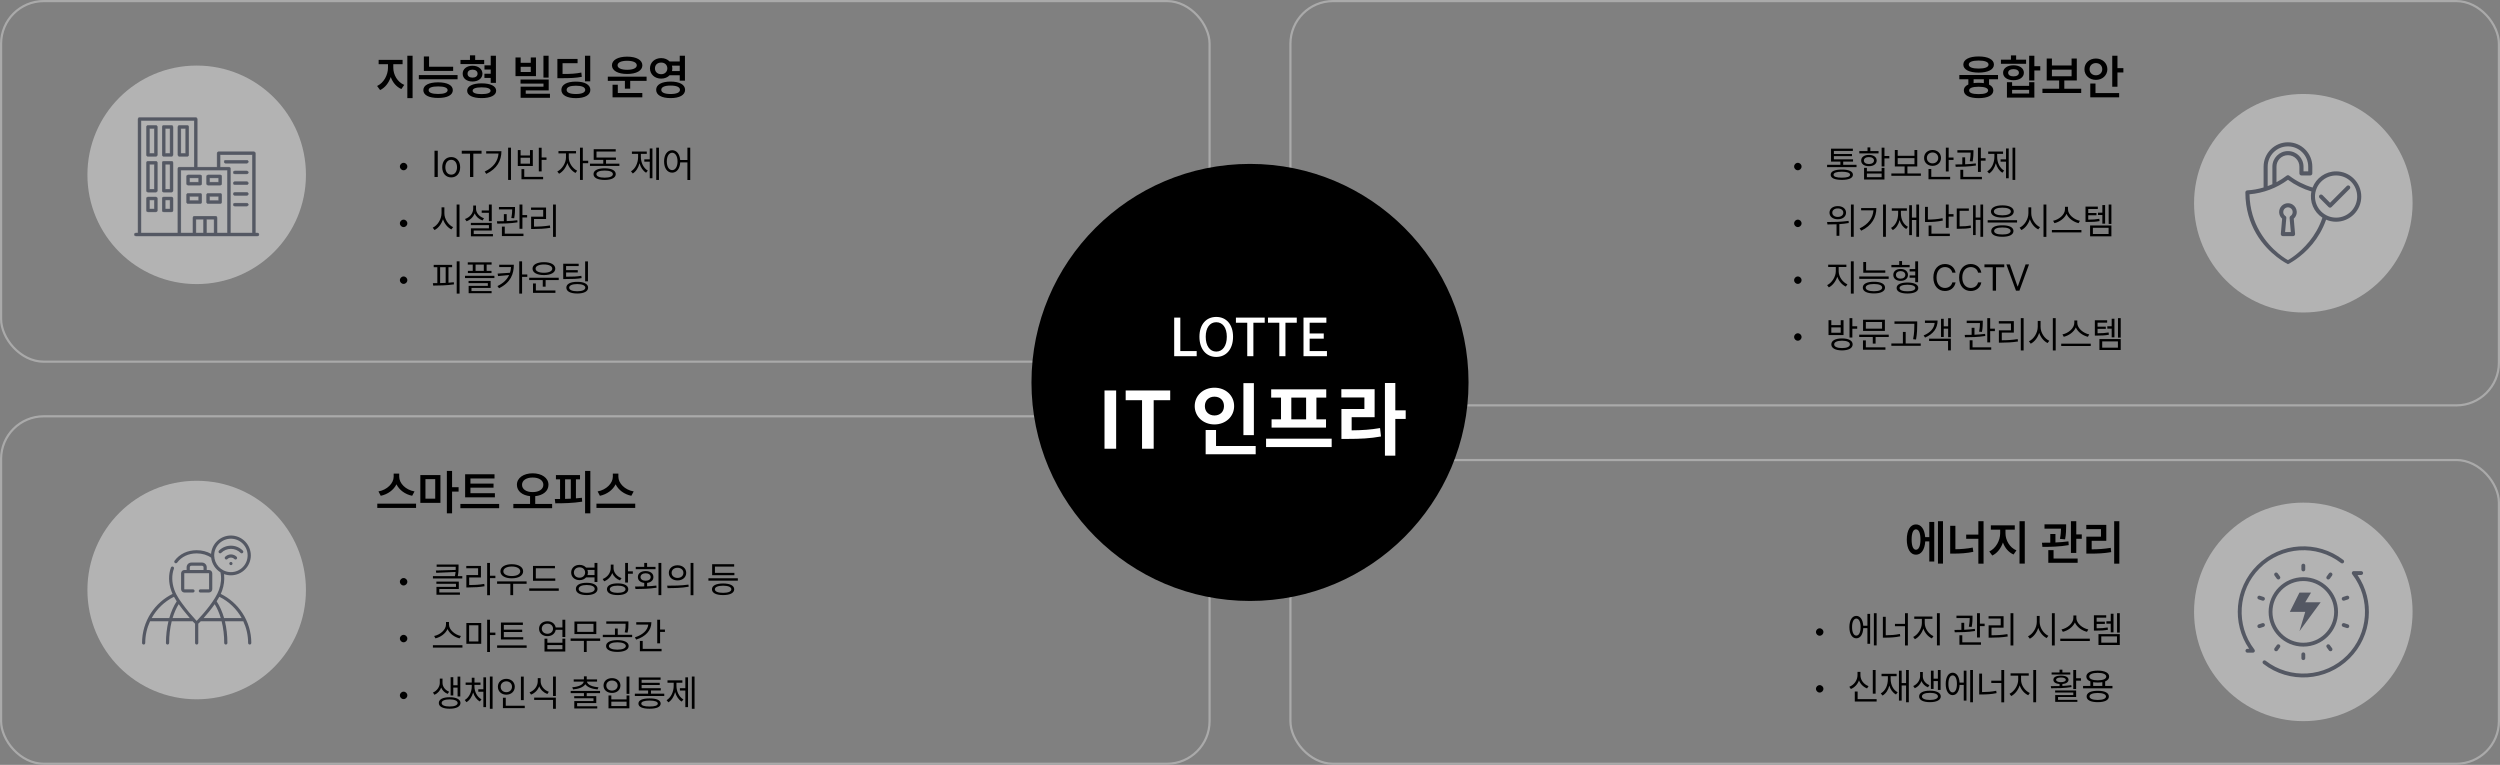 <svg width="1144" height="350" viewBox="0 0 1144 350" fill="none" xmlns="http://www.w3.org/2000/svg">
<rect x="0" y="0" width="1144" height="350" fill="#808080" stroke="none"/>
<rect x="0.5" y="0.5" width="553" height="165" rx="19.5" stroke="#AAAAAA"/>
<g clip-path="url(#clip0_7005_64397)">
<path opacity="0.5" d="M90 130C117.614 130 140 107.614 140 80C140 52.386 117.614 30 90 30C62.386 30 40 52.386 40 80C40 107.614 62.386 130 90 130Z" fill="#E6E6E6"/>
<path d="M117.827 106.635H116.839V70.146C116.839 69.778 116.534 69.472 116.166 69.472H100.018C99.65 69.472 99.344 69.778 99.344 70.146V76.474H90.224V54.482C90.224 54.114 89.919 53.809 89.551 53.809H63.834C63.466 53.809 63.161 54.114 63.161 54.482V106.635H62.173C61.805 106.635 61.5 106.94 61.5 107.308C61.5 107.676 61.805 107.981 62.173 107.981H117.827C118.195 107.981 118.5 107.676 118.5 107.308C118.5 106.94 118.195 106.635 117.827 106.635ZM81.41 77.147V106.635H64.507V55.155H88.878V76.474H82.083C81.715 76.474 81.41 76.779 81.41 77.147ZM93.133 106.635H89.65V100.288H93.133V106.635ZM97.962 106.635H94.479V100.288H97.962V106.635ZM104.075 106.635H99.308V99.615C99.308 99.247 99.003 98.942 98.635 98.942H88.977C88.609 98.942 88.303 99.247 88.303 99.615V106.635H82.756V77.82H104.075V106.635ZM115.493 106.635H105.421V77.147C105.421 76.779 105.125 76.474 104.757 76.474H100.7V70.819H115.493V106.635Z" fill="#545863" stroke="#545863" stroke-width="0.2"/>
<path d="M85.682 57.398H82.091C81.723 57.398 81.418 57.704 81.418 58.072V70.863C81.418 71.231 81.723 71.536 82.091 71.536H85.682C86.05 71.536 86.355 71.231 86.355 70.863V58.072C86.355 57.704 86.05 57.398 85.682 57.398ZM85.008 70.19H82.764V58.745H85.008V70.19Z" fill="#545863" stroke="#545863" stroke-width="0.2"/>
<path d="M78.492 57.398H74.902C74.534 57.398 74.228 57.704 74.228 58.072V70.863C74.228 71.231 74.534 71.536 74.902 71.536H78.492C78.86 71.536 79.165 71.231 79.165 70.863V58.072C79.165 57.704 78.86 57.398 78.492 57.398ZM77.819 70.19H75.575V58.745H77.819V70.19Z" fill="#545863" stroke="#545863" stroke-width="0.2"/>
<path d="M71.303 57.398H67.712C67.344 57.398 67.039 57.704 67.039 58.072V70.863C67.039 71.231 67.344 71.536 67.712 71.536H71.303C71.68 71.536 71.976 71.231 71.976 70.863V58.072C71.976 57.704 71.671 57.398 71.303 57.398ZM70.63 70.19H68.385V58.745H70.63V70.19Z" fill="#545863" stroke="#545863" stroke-width="0.2"/>
<path d="M78.492 73.781H74.902C74.534 73.781 74.228 74.087 74.228 74.454V87.246C74.228 87.614 74.534 87.919 74.902 87.919H78.492C78.86 87.919 79.165 87.614 79.165 87.246V74.454C79.165 74.087 78.86 73.781 78.492 73.781ZM77.819 86.573H75.575V75.128H77.819V86.573Z" fill="#545863" stroke="#545863" stroke-width="0.2"/>
<path d="M71.303 73.781H67.712C67.344 73.781 67.039 74.087 67.039 74.454V87.246C67.039 87.614 67.344 87.919 67.712 87.919H71.303C71.68 87.919 71.976 87.614 71.976 87.246V74.454C71.976 74.087 71.671 73.781 71.303 73.781ZM70.63 86.573H68.385V75.128H70.63V86.573Z" fill="#545863" stroke="#545863" stroke-width="0.2"/>
<path d="M78.492 90.152H74.902C74.534 90.152 74.228 90.458 74.228 90.826V96.3C74.228 96.668 74.534 96.973 74.902 96.973H78.492C78.86 96.973 79.165 96.677 79.165 96.3V90.826C79.165 90.458 78.86 90.152 78.492 90.152ZM77.819 95.636H75.575V91.499H77.819V95.636Z" fill="#545863" stroke="#545863" stroke-width="0.2"/>
<path d="M71.303 90.152H67.712C67.344 90.152 67.039 90.458 67.039 90.826V96.3C67.039 96.668 67.344 96.973 67.712 96.973H71.303C71.68 96.973 71.976 96.677 71.976 96.3V90.826C71.976 90.458 71.671 90.152 71.303 90.152ZM70.63 95.636H68.385V91.499H70.63V95.636Z" fill="#545863" stroke="#545863" stroke-width="0.2"/>
<path d="M95.216 84.712H100.773C101.141 84.712 101.446 84.407 101.446 84.039V80.736C101.446 80.368 101.141 80.062 100.773 80.062H95.216C94.848 80.062 94.543 80.368 94.543 80.736V84.039C94.543 84.407 94.848 84.712 95.216 84.712ZM95.889 81.409H100.099V83.366H95.889V81.409Z" fill="#545863" stroke="#545863" stroke-width="0.2"/>
<path d="M86.068 84.712H91.624C91.992 84.712 92.297 84.407 92.297 84.039V80.736C92.297 80.368 91.992 80.062 91.624 80.062H86.068C85.7 80.062 85.394 80.368 85.394 80.736V84.039C85.394 84.407 85.7 84.712 86.068 84.712ZM86.741 81.409H90.951V83.366H86.741V81.409Z" fill="#545863" stroke="#545863" stroke-width="0.2"/>
<path d="M95.216 93.146H100.773C101.141 93.146 101.446 92.841 101.446 92.473V89.169C101.446 88.801 101.141 88.496 100.773 88.496H95.216C94.848 88.496 94.543 88.801 94.543 89.169V92.473C94.543 92.841 94.848 93.146 95.216 93.146ZM95.889 89.843H100.099V91.799H95.889V89.843Z" fill="#545863" stroke="#545863" stroke-width="0.2"/>
<path d="M86.068 93.146H91.624C91.992 93.146 92.297 92.841 92.297 92.473V89.169C92.297 88.801 91.992 88.496 91.624 88.496H86.068C85.7 88.496 85.394 88.801 85.394 89.169V92.473C85.394 92.841 85.7 93.146 86.068 93.146ZM86.741 89.843H90.951V91.799H86.741V89.843Z" fill="#545863" stroke="#545863" stroke-width="0.2"/>
<path d="M103.24 74.678H112.934C113.302 74.678 113.607 74.373 113.607 74.005C113.607 73.637 113.302 73.332 112.934 73.332H103.249C102.872 73.332 102.566 73.637 102.566 74.005C102.566 74.373 102.872 74.678 103.24 74.678Z" fill="#545863" stroke="#545863" stroke-width="0.2"/>
<path d="M112.934 78.242H107.45C107.073 78.242 106.768 78.547 106.768 78.915C106.768 79.284 107.073 79.589 107.441 79.589H112.934C113.302 79.589 113.608 79.284 113.608 78.915C113.608 78.547 113.302 78.242 112.934 78.242Z" fill="#545863" stroke="#545863" stroke-width="0.2"/>
<path d="M112.934 83.152H107.45C107.073 83.152 106.768 83.458 106.768 83.826C106.768 84.194 107.073 84.499 107.441 84.499H112.934C113.302 84.499 113.608 84.194 113.608 83.826C113.608 83.458 113.302 83.152 112.934 83.152Z" fill="#545863" stroke="#545863" stroke-width="0.2"/>
<path d="M112.934 88.055H107.45C107.073 88.055 106.768 88.36 106.768 88.728C106.768 89.096 107.073 89.401 107.441 89.401H112.934C113.302 89.401 113.608 89.096 113.608 88.728C113.608 88.36 113.302 88.055 112.934 88.055Z" fill="#545863" stroke="#545863" stroke-width="0.2"/>
<path d="M112.934 92.965H107.45C107.073 92.965 106.768 93.27 106.768 93.638C106.768 94.006 107.073 94.311 107.441 94.311H112.934C113.302 94.311 113.608 94.006 113.608 93.638C113.608 93.27 113.302 92.965 112.934 92.965Z" fill="#545863" stroke="#545863" stroke-width="0.2"/>
</g>
<path d="M179.971 31.012C179.971 34.191 181.84 37.543 184.977 38.853L183.666 40.744C181.367 39.756 179.691 37.715 178.811 35.244C177.908 37.908 176.211 40.143 173.934 41.217L172.559 39.348C175.631 37.93 177.543 34.32 177.543 31.012V29.379H173.268V27.402H184.225V29.379H179.971V31.012ZM188.801 25.49V44.912H186.395V25.49H188.801ZM207.363 30.539V32.473H193.957V25.834H196.342V30.539H207.363ZM209.383 34.342V36.275H191.658V34.342H209.383ZM200.488 37.672C204.678 37.693 207.191 38.982 207.213 41.26C207.191 43.537 204.678 44.826 200.488 44.826C196.256 44.826 193.721 43.537 193.721 41.26C193.721 38.982 196.256 37.693 200.488 37.672ZM200.488 39.541C197.652 39.562 196.127 40.1 196.148 41.26C196.127 42.377 197.652 43 200.488 43C203.26 43 204.807 42.377 204.828 41.26C204.807 40.1 203.26 39.562 200.488 39.541ZM221.564 27.424V29.314H210.715V27.424H215.055V25.318H217.439V27.424H221.564ZM216.215 30.088C218.857 30.088 220.748 31.549 220.77 33.719C220.748 35.867 218.857 37.307 216.215 37.307C213.572 37.307 211.703 35.867 211.725 33.719C211.703 31.549 213.572 30.088 216.215 30.088ZM216.215 31.871C214.84 31.871 213.938 32.559 213.959 33.719C213.938 34.857 214.84 35.523 216.215 35.523C217.59 35.523 218.535 34.857 218.535 33.719C218.535 32.559 217.59 31.871 216.215 31.871ZM226.936 25.49V37.93H224.551V35.652H221.672V33.74H224.551V31.828H221.693V29.895H224.551V25.49H226.936ZM220.404 38.145C224.508 38.145 227.043 39.391 227.043 41.518C227.043 43.623 224.508 44.891 220.404 44.891C216.301 44.891 213.766 43.623 213.766 41.518C213.766 39.391 216.301 38.145 220.404 38.145ZM220.404 39.971C217.783 39.971 216.279 40.486 216.279 41.518C216.279 42.527 217.783 43.065 220.404 43.065C223.004 43.065 224.486 42.527 224.486 41.518C224.486 40.486 223.004 39.971 220.404 39.971ZM251.041 25.49V35.523H248.678V25.49H251.041ZM251.084 36.404V41.367H240.578V42.893H251.664V44.74H238.236V39.648H248.699V38.252H238.193V36.404H251.084ZM238.258 26.307V28.734H242.877V26.307H245.262V34.836H235.895V26.307H238.258ZM238.258 32.945H242.877V30.582H238.258V32.945ZM270.098 25.49V37.221H267.691V25.49H270.098ZM264.297 26.973V28.906H257.422V33.848C261.257 33.858 263.502 33.708 266.016 33.203L266.23 35.158C263.523 35.674 261.096 35.781 256.713 35.781H255.059V26.973H264.297ZM263.523 37.35C267.584 37.328 270.141 38.746 270.141 41.131C270.141 43.516 267.584 44.912 263.523 44.912C259.398 44.912 256.885 43.516 256.885 41.131C256.885 38.746 259.398 37.328 263.523 37.35ZM263.523 39.219C260.795 39.219 259.291 39.863 259.291 41.131C259.291 42.355 260.795 43.022 263.523 43.022C266.23 43.022 267.777 42.355 267.799 41.131C267.777 39.863 266.23 39.219 263.523 39.219ZM295.879 35.094V37.006H288.381V40.572H285.953V37.006H278.133V35.094H295.879ZM293.924 42.57V44.525H280.303V38.768H282.709V42.57H293.924ZM286.984 25.92C291.174 25.92 293.945 27.445 293.945 29.895C293.945 32.344 291.174 33.848 286.984 33.848C282.795 33.848 280.023 32.344 280.023 29.895C280.023 27.445 282.795 25.92 286.984 25.92ZM286.984 27.811C284.32 27.811 282.58 28.562 282.602 29.895C282.58 31.184 284.32 31.936 286.984 31.936C289.67 31.936 291.389 31.184 291.389 29.895C291.389 28.562 289.67 27.811 286.984 27.811ZM302.561 26.586C304.129 26.586 305.482 27.166 306.406 28.133H311.047V25.49H313.432V36.92H311.047V34.449H306.406C305.482 35.416 304.118 35.985 302.561 35.975C299.639 35.996 297.426 34.02 297.426 31.291C297.426 28.541 299.639 26.586 302.561 26.586ZM302.561 28.627C300.885 28.627 299.703 29.658 299.703 31.291C299.703 32.881 300.885 33.955 302.561 33.955C304.172 33.955 305.354 32.881 305.375 31.291C305.354 29.658 304.172 28.627 302.561 28.627ZM306.857 37.328C310.939 37.328 313.496 38.725 313.496 41.109C313.496 43.494 310.939 44.891 306.857 44.891C302.797 44.891 300.24 43.494 300.262 41.109C300.24 38.725 302.797 37.328 306.857 37.328ZM306.857 39.154C304.15 39.154 302.582 39.842 302.604 41.109C302.582 42.334 304.15 43.022 306.857 43.022C309.607 43.022 311.154 42.334 311.154 41.109C311.154 39.842 309.607 39.154 306.857 39.154ZM307.48 30.045C307.588 30.442 307.652 30.851 307.652 31.291C307.652 31.721 307.588 32.129 307.502 32.516H311.047V30.045H307.48Z" fill="black"/>
<path d="M184.684 77.912C183.754 77.912 182.99 77.148 182.99 76.202C182.99 75.272 183.754 74.509 184.684 74.509C185.63 74.509 186.394 75.272 186.394 76.202C186.394 77.148 185.63 77.912 184.684 77.912ZM200.322 68.981V81H198.828V68.981H200.322ZM206.481 81.183C204.024 81.191 202.364 79.332 202.364 76.534C202.364 73.72 204.024 71.869 206.481 71.869C208.93 71.869 210.574 73.72 210.565 76.534C210.574 79.332 208.93 81.191 206.481 81.183ZM203.792 76.534C203.8 78.335 204.647 79.921 206.481 79.921C208.299 79.921 209.138 78.335 209.138 76.534C209.138 74.741 208.299 73.131 206.481 73.131C204.647 73.131 203.8 74.741 203.792 76.534ZM211.296 70.309V68.981H220.36V70.309H216.592V81H215.081V70.309H211.296ZM233.824 67.586V82.345H232.513V67.586H233.824ZM221.805 78.51C225.797 76.617 227.839 73.787 228.13 70.259H222.485V69.196H229.458C229.441 73.438 227.466 77.198 222.519 79.572L221.805 78.51ZM247.853 67.603V72.068H250.077V73.164H247.853V78.443H246.558V67.603H247.853ZM236.945 75.953V68.665H238.224V71.155H242.523V68.665H243.818V75.953H236.945ZM238.224 74.891H242.523V72.185H238.224V74.891ZM238.622 82.029V77.381H239.9V80.934H248.533V82.029H238.622ZM260.271 72.118C260.254 74.484 261.964 77.09 264.105 78.111L263.358 79.141C261.698 78.327 260.295 76.584 259.631 74.584C258.951 76.75 257.473 78.659 255.821 79.506L255.024 78.477C257.149 77.439 258.976 74.633 258.992 72.118V70.192H255.556V69.113H263.591V70.192H260.271V72.118ZM265.4 82.345V67.586H266.695V73.562H269.169V74.675H266.695V82.345H265.4ZM283.43 74.891V75.936H269.966V74.891H276.059V73.164H271.676V68.283H281.753V69.329H272.954V72.102H281.853V73.164H277.32V74.891H283.43ZM271.593 79.672C271.584 77.987 273.502 77.024 276.689 77.016C279.852 77.024 281.753 77.987 281.77 79.672C281.753 81.374 279.852 82.328 276.689 82.345C273.502 82.328 271.584 81.374 271.593 79.672ZM272.921 79.672C272.904 80.71 274.324 81.307 276.689 81.299C279.03 81.307 280.45 80.71 280.458 79.672C280.45 78.651 279.03 78.045 276.689 78.045C274.324 78.045 272.904 78.651 272.921 79.672ZM301.542 67.586V82.345H300.297V67.586H301.542ZM288.742 78.41C290.801 77.182 292.004 74.484 291.996 71.803V70.408H289.157V69.329H295.964V70.408H293.258V71.803C293.258 74.351 294.412 76.899 296.445 78.078L295.648 79.041C294.196 78.169 293.167 76.576 292.652 74.7C292.121 76.733 291.05 78.468 289.572 79.39L288.742 78.41ZM294.835 73.978V72.915H297.325V67.951H298.554V81.581H297.325V73.978H294.835ZM307.585 68.731C309.594 68.74 311.046 70.466 311.246 73.231H314.558V67.586H315.853V82.378H314.558V74.31H311.262C311.121 77.207 309.644 79.016 307.585 79.008C305.402 79.016 303.875 77.024 303.883 73.878C303.875 70.74 305.402 68.74 307.585 68.731ZM305.128 73.878C305.136 76.277 306.132 77.854 307.585 77.846C309.029 77.854 310.042 76.277 310.042 73.878C310.042 71.479 309.029 69.902 307.585 69.894C306.132 69.902 305.136 71.479 305.128 73.878ZM184.684 103.912C183.754 103.912 182.99 103.148 182.99 102.202C182.99 101.272 183.754 100.509 184.684 100.509C185.63 100.509 186.394 101.272 186.394 102.202C186.394 103.148 185.63 103.912 184.684 103.912ZM203.344 97.554C203.335 100.251 205.17 102.958 207.345 103.945L206.548 104.975C204.863 104.161 203.41 102.41 202.705 100.31C202.024 102.534 200.571 104.402 198.845 105.273L198.015 104.178C200.214 103.173 202.032 100.351 202.049 97.554V94.864H203.344V97.554ZM208.955 108.378V93.586H210.267V108.378H208.955ZM225.025 93.586V101.223H223.714V97.388H220.427V96.309H223.714V93.586H225.025ZM212.773 100.21C214.998 99.471 216.525 97.62 216.542 95.462V94.067H217.82V95.462C217.804 97.396 219.331 99.172 221.489 99.878L220.792 100.891C219.157 100.31 217.854 99.147 217.198 97.653C216.567 99.338 215.23 100.625 213.487 101.256L212.773 100.21ZM215.463 103.016V101.97H225.025V105.489H216.774V107.1H225.573V108.146H215.496V104.493H223.73V103.016H215.463ZM235.667 94.731V95.512C235.659 96.483 235.659 97.952 235.285 99.878L233.974 99.778C234.331 98.019 234.364 96.765 234.38 95.827H228.312V94.731H235.667ZM227.399 101.256C228.354 101.256 229.433 101.248 230.57 101.214V98.002H231.865V101.173C233.5 101.106 235.194 100.99 236.729 100.774L236.812 101.737C233.716 102.269 230.164 102.327 227.532 102.335L227.399 101.256ZM229.674 108.029V103.696H230.985V106.934H239.535V108.029H229.674ZM237.726 104.692V93.586H239.054V98.4H241.212V99.513H239.054V104.692H237.726ZM254.36 93.586V108.378H253.065V93.586H254.36ZM243.005 96.043V94.964H249.878V100.21H244.366V103.696C246.815 103.705 248.998 103.588 251.638 103.165L251.771 104.261C249.056 104.684 246.815 104.792 244.267 104.792H243.038V99.147H248.566V96.043H243.005ZM184.684 129.912C183.754 129.912 182.99 129.148 182.99 128.202C182.99 127.272 183.754 126.509 184.684 126.509C185.63 126.509 186.394 127.272 186.394 128.202C186.394 129.148 185.63 129.912 184.684 129.912ZM210.3 119.586V134.345H208.988V119.586H210.3ZM198.081 129.58C198.72 129.58 199.409 129.572 200.123 129.563V122.275H198.463V121.196H206.896V122.275H205.22V129.373C206.05 129.314 206.872 129.24 207.66 129.148L207.743 130.128C204.522 130.626 200.961 130.676 198.23 130.692L198.081 129.58ZM201.401 129.539C202.231 129.522 203.086 129.489 203.941 129.447V122.275H201.401V129.539ZM224.959 120.051V121.08H222.685V123.936H224.909V124.948H214.102V123.936H216.326V121.08H214.052V120.051H224.959ZM212.79 127.239V126.193H226.237V127.239H212.79ZM214.417 129.547V128.567H224.511V131.771H215.745V133.183H224.959V134.179H214.45V130.825H223.232V129.547H214.417ZM217.621 123.936H221.39V121.08H217.621V123.936ZM235.136 121.13C235.127 125.388 233.675 129.29 228.362 131.904L227.632 130.908C230.404 129.555 232.073 127.845 232.969 125.861L227.914 126.343L227.698 125.197L233.368 124.815C233.633 123.985 233.783 123.114 233.841 122.209H228.445V121.13H235.136ZM237.609 134.345V119.586H238.904V125.596H241.295V126.691H238.904V134.345H237.609ZM255.672 127.09V128.169H249.679V131.19H248.367V128.169H242.158V127.09H255.672ZM243.686 122.939C243.677 121.105 245.744 119.976 248.898 119.968C252.053 119.976 254.095 121.105 254.095 122.939C254.095 124.757 252.053 125.886 248.898 125.878C245.744 125.886 243.677 124.757 243.686 122.939ZM243.901 134.029V129.713H245.213V132.917H254.161V134.029H243.901ZM245.08 122.939C245.063 124.085 246.599 124.815 248.898 124.815C251.189 124.815 252.717 124.085 252.717 122.939C252.717 121.761 251.189 121.039 248.898 121.03C246.599 121.039 245.063 121.761 245.08 122.939ZM264.803 120.682V121.744H259.042V123.604H264.388V124.666H259.042V126.608C262.18 126.617 263.939 126.559 266.015 126.21L266.147 127.272C263.998 127.621 262.188 127.696 258.926 127.688H257.73V120.682H264.803ZM259.158 131.622C259.158 129.937 261.026 128.949 264.155 128.966C267.227 128.949 269.127 129.937 269.119 131.622C269.127 133.34 267.227 134.312 264.155 134.312C261.026 134.312 259.158 133.34 259.158 131.622ZM260.453 131.622C260.453 132.668 261.831 133.282 264.155 133.282C266.413 133.282 267.833 132.668 267.841 131.622C267.833 130.618 266.413 129.995 264.155 129.995C261.831 129.995 260.453 130.618 260.453 131.622ZM267.758 128.75V119.603H269.053V128.75H267.758Z" fill="black"/>
<rect x="0.5" y="190.5" width="553" height="159" rx="19.5" stroke="#AAAAAA"/>
<g clip-path="url(#clip1_7005_64397)">
<path opacity="0.5" d="M90 320C117.614 320 140 297.614 140 270C140 242.386 117.614 220 90 220C62.386 220 40 242.386 40 270C40 297.614 62.386 320 90 320Z" fill="#E6E6E6"/>
<g clip-path="url(#clip2_7005_64397)">
<path d="M110.917 280.518C108.451 276.762 105.044 273.752 101.032 271.776C101.255 271.293 101.451 270.818 101.615 270.354C102.471 267.932 102.795 265.41 102.553 263.061C102.54 262.94 102.526 262.821 102.511 262.702C103.494 263.067 104.558 263.267 105.667 263.267C110.69 263.267 114.775 259.18 114.775 254.157C114.775 249.136 110.69 245.051 105.667 245.051C100.886 245.051 96.954 248.754 96.588 253.443C94.695 252.356 92.458 251.777 89.995 251.767C85.766 251.786 82.176 253.497 79.885 256.586C79.644 256.911 79.712 257.369 80.037 257.61C80.362 257.852 80.82 257.783 81.062 257.459C83.07 254.75 86.245 253.248 89.995 253.231C92.533 253.242 94.798 253.927 96.621 255.202C96.945 258.033 98.572 260.474 100.886 261.907C101.399 264.389 101.192 267.156 100.234 269.867C98.596 274.507 93.412 280.479 90.463 283.632C90.295 283.812 90.123 283.997 89.999 284.116C89.875 283.997 89.701 283.811 89.528 283.626C88.506 282.533 87.47 281.328 86.468 280.163C86.468 280.163 85.194 278.563 84.812 278.066C82.856 275.525 80.834 272.898 79.763 269.867C78.589 266.544 78.525 263.12 79.581 260.225C79.719 259.844 79.523 259.424 79.144 259.285C78.764 259.146 78.343 259.342 78.204 259.723C77.032 262.937 77.095 266.713 78.382 270.354C78.554 270.841 78.747 271.316 78.958 271.78C74.948 273.758 71.543 276.768 69.079 280.524C66.411 284.594 65 289.329 65 294.217C65 294.621 65.328 294.949 65.732 294.949C66.137 294.949 66.465 294.621 66.465 294.217C66.465 290.721 67.248 287.338 68.677 284.278H77.08C76.334 287.367 75.937 290.737 75.937 294.217C75.937 294.621 76.265 294.949 76.67 294.949C77.074 294.949 77.402 294.621 77.402 294.217C77.402 290.719 77.814 287.343 78.585 284.278H88.136C88.245 284.396 88.354 284.514 88.463 284.631C88.774 284.964 89.021 285.229 89.266 285.408V294.217C89.266 294.621 89.594 294.949 89.999 294.949C90.403 294.949 90.731 294.621 90.731 294.217V285.409C90.977 285.229 91.225 284.963 91.538 284.627C91.644 284.514 91.752 284.397 91.863 284.278H101.415C102.186 287.343 102.598 290.719 102.598 294.217C102.598 294.621 102.926 294.949 103.33 294.949C103.735 294.949 104.063 294.621 104.063 294.217C104.063 290.737 103.666 287.367 102.92 284.278H111.323C112.753 287.338 113.535 290.72 113.535 294.217C113.535 294.621 113.863 294.949 114.268 294.949C114.672 294.949 115 294.621 115 294.217C115 289.326 113.588 284.589 110.917 280.518ZM100.043 259.327C99.421 258.65 98.919 257.862 98.572 256.995C98.251 256.196 98.061 255.33 98.031 254.425C98.027 254.336 98.025 254.247 98.025 254.157C98.025 249.943 101.453 246.516 105.667 246.516C109.882 246.516 113.311 249.943 113.311 254.157C113.311 258.372 109.882 261.802 105.667 261.802C104.409 261.802 103.222 261.496 102.174 260.955C101.37 260.54 100.649 259.987 100.043 259.327ZM69.424 282.813C71.716 278.681 75.235 275.249 79.612 273.091C79.997 273.801 80.418 274.487 80.863 275.157C79.439 277.316 78.292 279.92 77.464 282.813H69.424ZM78.988 282.813C79.698 280.444 80.632 278.294 81.768 276.46C82.382 277.311 83.019 278.14 83.65 278.96C84.035 279.46 86.329 282.249 86.824 282.813H78.988ZM93.191 282.813C94.786 281.017 96.638 278.788 98.246 276.483C99.375 278.311 100.305 280.454 101.012 282.813H93.191ZM102.536 282.813C101.708 279.919 100.561 277.315 99.136 275.158C99.584 274.464 99.999 273.77 100.371 273.084C104.756 275.241 108.281 278.676 110.576 282.813H102.536Z" fill="#545863"/>
<path d="M110.088 252.99C110.374 253.277 110.838 253.277 111.123 252.99C111.409 252.704 111.409 252.241 111.123 251.955C108.116 248.948 103.221 248.947 100.211 251.955C99.925 252.24 99.924 252.704 100.21 252.99C100.353 253.133 100.541 253.205 100.729 253.205C100.916 253.205 101.103 253.134 101.246 252.991C103.685 250.554 107.651 250.554 110.088 252.99Z" fill="#545863"/>
<path d="M105.669 253.695C105.669 253.695 105.668 253.695 105.667 253.695C104.674 253.695 103.741 254.082 103.039 254.784C102.753 255.07 102.753 255.534 103.039 255.82C103.325 256.106 103.789 256.106 104.074 255.82C104.5 255.394 105.065 255.16 105.667 255.16H105.668C106.269 255.16 106.833 255.394 107.257 255.819C107.4 255.963 107.588 256.034 107.775 256.034C107.963 256.034 108.15 255.963 108.293 255.82C108.579 255.535 108.58 255.071 108.294 254.785C107.594 254.083 106.662 253.696 105.669 253.695Z" fill="#545863"/>
<path d="M106.323 257.551C106.142 257.19 105.703 257.046 105.341 257.227C104.98 257.407 104.834 257.85 105.015 258.212C105.144 258.469 105.402 258.617 105.671 258.617C105.781 258.617 105.893 258.592 105.998 258.539C106.36 258.359 106.506 257.919 106.325 257.557L106.323 257.551Z" fill="#545863"/>
<path d="M92.452 257.426H87.549C86.361 257.426 85.394 258.393 85.394 259.581V260.831H84.394C83.549 260.831 82.861 261.518 82.861 262.363V269.611C82.861 270.456 83.549 271.143 84.394 271.143H88.311C88.715 271.143 89.043 270.815 89.043 270.411C89.043 270.006 88.715 269.678 88.311 269.678H84.394C84.358 269.678 84.326 269.646 84.326 269.611V262.363C84.326 262.328 84.358 262.296 84.394 262.296H95.608C95.643 262.296 95.675 262.328 95.675 262.363V269.611C95.675 269.646 95.643 269.678 95.608 269.678H91.691C91.286 269.678 90.958 270.006 90.958 270.411C90.958 270.815 91.286 271.143 91.691 271.143H95.608C96.453 271.143 97.14 270.455 97.14 269.611V262.363C97.14 261.518 96.453 260.831 95.608 260.831H94.607V259.581C94.607 258.393 93.641 257.426 92.452 257.426ZM86.859 259.581C86.859 259.2 87.169 258.891 87.549 258.891H92.452C92.833 258.891 93.142 259.2 93.142 259.581V260.831H86.859V259.581Z" fill="#545863"/>
</g>
</g>
<path d="M182.678 218.154C182.678 221.151 185.61 224.17 189.682 224.879L188.607 226.877C185.353 226.2 182.688 224.224 181.421 221.613C180.143 224.202 177.479 226.189 174.234 226.877L173.182 224.879C177.188 224.148 180.132 221.141 180.143 218.154V216.715H182.678V218.154ZM172.645 232.441V230.465H190.391V232.441H172.645ZM201.541 217.381V230.1H192.346V217.381H201.541ZM194.688 228.188H199.156V219.25H194.688V228.188ZM204.484 234.912V215.49H206.869V222.945H209.855V224.965H206.869V234.912H204.484ZM226.463 225.674V227.564H212.842V217.016H226.291V218.949H215.27V221.291H225.84V223.16H215.27V225.674H226.463ZM210.672 232.549V230.594H228.418V232.549H210.672ZM243.736 216.586C247.904 216.597 250.987 218.67 250.977 221.828C250.987 224.739 248.484 226.684 244.918 227.038V230.594H252.652V232.549H234.906V230.594H242.555V227.038C239.031 226.684 236.528 224.739 236.539 221.828C236.528 218.67 239.601 216.597 243.736 216.586ZM238.881 221.828C238.87 223.923 240.9 225.18 243.736 225.18C246.615 225.18 248.635 223.923 248.635 221.828C248.635 219.798 246.615 218.509 243.736 218.52C240.9 218.509 238.87 219.798 238.881 221.828ZM270.141 215.49V234.912H267.734V215.49H270.141ZM253.877 228.359C254.629 228.359 255.435 228.349 256.283 228.338V219.336H254.393V217.381H265.414V219.336H263.545V228.048C264.469 227.973 265.393 227.887 266.273 227.779L266.402 229.562C262.234 230.239 257.69 230.314 254.113 230.314L253.877 228.359ZM258.582 228.295C259.441 228.273 260.322 228.241 261.203 228.188V219.336H258.582V228.295ZM282.967 218.154C282.967 221.151 285.899 224.17 289.971 224.879L288.896 226.877C285.642 226.2 282.978 224.224 281.71 221.613C280.432 224.202 277.768 226.189 274.523 226.877L273.471 224.879C277.478 224.148 280.421 221.141 280.432 218.154V216.715H282.967V218.154ZM272.934 232.441V230.465H290.68V232.441H272.934Z" fill="black"/>
<path d="M184.684 267.912C183.754 267.912 182.99 267.148 182.99 266.202C182.99 265.272 183.754 264.509 184.684 264.509C185.63 264.509 186.394 265.272 186.394 266.202C186.394 267.148 185.63 267.912 184.684 267.912ZM209.835 258.316V259.429C209.835 260.566 209.835 261.894 209.478 263.646H211.545V264.708H198.114V263.646H208.167C208.324 262.94 208.407 262.309 208.465 261.736L199.625 262.118L199.459 261.072L208.523 260.798C208.548 260.317 208.54 259.86 208.54 259.429V259.379H199.808V258.316H209.835ZM199.691 267.148V266.136H209.951V269.539H201.02V271.1H210.466V272.146H199.725V268.543H208.656V267.148H199.691ZM224.212 257.586V263.463H226.686V264.559H224.212V272.378H222.917V257.586H224.212ZM213.371 260.043V258.964H220.078V264.243H214.699V267.696C217.438 267.705 219.356 267.597 221.589 267.182L221.722 268.261C219.397 268.684 217.43 268.792 214.583 268.809H213.404V263.164H218.783V260.043H213.371ZM240.979 266.053V267.148H234.82V272.345H233.542V267.148H227.466V266.053H240.979ZM228.993 261.438C229.001 259.437 231.085 258.192 234.189 258.184C237.286 258.192 239.386 259.437 239.386 261.438C239.386 263.405 237.286 264.65 234.189 264.642C231.085 264.65 229.001 263.405 228.993 261.438ZM230.338 261.438C230.321 262.749 231.89 263.596 234.189 263.596C236.489 263.596 238.049 262.749 238.058 261.438C238.049 260.101 236.489 259.246 234.189 259.246C231.89 259.246 230.321 260.101 230.338 261.438ZM254.095 264.691V265.771H243.901V258.964H253.945V260.043H245.196V264.691H254.095ZM242.175 270.336V269.24H255.688V270.336H242.175ZM265.201 258.482C266.446 258.474 267.5 258.947 268.189 259.728H272.058V257.586H273.369V266.335H272.058V264.227H268.189C267.509 265.007 266.446 265.48 265.201 265.472C262.993 265.48 261.358 264.036 261.366 261.985C261.358 259.918 262.993 258.474 265.201 258.482ZM262.611 261.985C262.611 263.355 263.69 264.368 265.201 264.359C266.662 264.368 267.758 263.355 267.758 261.985C267.758 260.583 266.662 259.603 265.201 259.611C263.69 259.603 262.611 260.583 262.611 261.985ZM263.524 269.489C263.516 267.713 265.409 266.684 268.472 266.684C271.526 266.684 273.419 267.713 273.419 269.489C273.419 271.282 271.526 272.312 268.472 272.312C265.409 272.312 263.516 271.282 263.524 269.489ZM264.803 269.489C264.794 270.602 266.206 271.274 268.472 271.266C270.738 271.274 272.149 270.602 272.141 269.489C272.149 268.369 270.738 267.705 268.472 267.696C266.206 267.705 264.794 268.369 264.803 269.489ZM268.812 260.79C268.945 261.155 269.02 261.554 269.02 261.985C269.02 262.4 268.945 262.791 268.82 263.147H272.058V260.79H268.812ZM280.757 259.977C280.757 261.985 282.284 263.828 284.426 264.559L283.712 265.588C282.085 264.99 280.798 263.77 280.151 262.226C279.52 263.978 278.2 265.331 276.474 266.003L275.776 264.957C277.984 264.135 279.47 262.16 279.479 259.877V258.35H280.757V259.977ZM277.735 269.622C277.744 267.937 279.595 266.949 282.633 266.949C285.663 266.949 287.497 267.937 287.497 269.622C287.497 271.34 285.663 272.312 282.633 272.312C279.595 272.312 277.744 271.34 277.735 269.622ZM279.047 269.622C279.03 270.668 280.408 271.274 282.633 271.282C284.866 271.274 286.227 270.668 286.235 269.622C286.227 268.618 284.866 267.995 282.633 267.995C280.408 267.995 279.03 268.618 279.047 269.622ZM286.069 266.567V257.586H287.364V261.438H289.589V262.533H287.364V266.567H286.069ZM302.621 257.586V272.345H301.326V257.586H302.621ZM290.602 268.41C291.863 268.402 293.308 268.394 294.802 268.344V266.733C293.025 266.551 291.88 265.538 291.896 264.061C291.88 262.392 293.299 261.313 295.433 261.321C297.566 261.313 299.01 262.392 299.002 264.061C299.01 265.521 297.865 266.534 296.113 266.733V268.294C297.541 268.228 298.985 268.128 300.347 267.945L300.446 268.941C297.151 269.473 293.54 269.522 290.801 269.522L290.602 268.41ZM290.917 260.475V259.412H294.802V257.603H296.113V259.412H299.965V260.475H290.917ZM293.108 264.061C293.1 265.082 294.063 265.754 295.433 265.737C296.811 265.754 297.765 265.082 297.757 264.061C297.765 263.031 296.811 262.334 295.433 262.334C294.063 262.334 293.1 263.031 293.108 264.061ZM310.042 258.665C312.358 258.673 314.001 260.084 314.01 262.135C314.001 264.193 312.358 265.596 310.042 265.604C307.709 265.596 306.049 264.193 306.058 262.135C306.049 260.084 307.709 258.673 310.042 258.665ZM305.294 268.012C308.017 268.02 311.777 267.995 315.039 267.514L315.139 268.477C311.76 269.107 308.133 269.124 305.477 269.124L305.294 268.012ZM307.336 262.135C307.328 263.513 308.465 264.459 310.042 264.459C311.603 264.459 312.74 263.513 312.731 262.135C312.74 260.765 311.603 259.811 310.042 259.811C308.465 259.811 307.328 260.765 307.336 262.135ZM316.019 272.378V257.586H317.313V272.378H316.019ZM337.634 264.608V265.704H324.17V264.608H337.634ZM325.797 269.655C325.789 267.962 327.706 266.999 330.894 266.999C334.056 266.999 335.957 267.962 335.974 269.655C335.957 271.365 334.056 272.312 330.894 272.312C327.706 272.312 325.789 271.365 325.797 269.655ZM325.88 263.197V258.184H335.957V259.279H327.158V262.135H336.057V263.197H325.88ZM327.125 269.655C327.108 270.693 328.528 271.282 330.894 271.282C333.234 271.282 334.654 270.693 334.662 269.655C334.654 268.626 333.234 268.028 330.894 268.012C328.528 268.028 327.108 268.626 327.125 269.655ZM184.684 293.912C183.754 293.912 182.99 293.148 182.99 292.202C182.99 291.272 183.754 290.509 184.684 290.509C185.63 290.509 186.394 291.272 186.394 292.202C186.394 293.148 185.63 293.912 184.684 293.912ZM205.452 285.761C205.46 288.292 208.349 290.542 210.914 291.023L210.316 292.119C208.083 291.604 205.743 290.019 204.788 287.853C203.825 290.019 201.493 291.596 199.26 292.119L198.662 291.023C201.219 290.534 204.083 288.301 204.091 285.761V284.632H205.452V285.761ZM198.098 296.336V295.257H211.611V296.336H198.098ZM220.211 285.08V294.593H213.404V285.08H220.211ZM214.666 293.53H218.916V286.126H214.666V293.53ZM222.917 298.345V283.586H224.212V289.479H226.686V290.608H224.212V298.345H222.917ZM239.436 291.571V292.634H229.226V284.864H239.27V285.96H230.554V288.151H238.954V289.197H230.554V291.571H239.436ZM227.482 296.419V295.34H240.996V296.419H227.482ZM250.509 284.283C252.484 284.275 253.995 285.429 254.277 287.122H257.365V283.586H258.677V291.505H257.365V288.201H254.286C254.028 289.944 252.509 291.106 250.509 291.106C248.259 291.106 246.666 289.712 246.674 287.687C246.666 285.686 248.259 284.275 250.509 284.283ZM247.919 287.687C247.919 289.031 248.99 290.002 250.509 290.011C251.995 290.002 253.065 289.031 253.065 287.687C253.065 286.325 251.995 285.379 250.509 285.396C248.99 285.379 247.919 286.325 247.919 287.687ZM249.164 298.146V292.252H250.476V294.128H257.365V292.252H258.677V298.146H249.164ZM250.476 297.083H257.365V295.174H250.476V297.083ZM274.631 292.169V293.248H268.472V298.345H267.193V293.248H261.117V292.169H274.631ZM262.86 290.16V284.416H272.871V290.16H262.86ZM264.139 289.131H271.576V285.479H264.139V289.131ZM282.5 292.916C285.663 292.916 287.671 293.912 287.68 295.622C287.671 297.315 285.663 298.312 282.5 298.312C279.337 298.312 277.329 297.315 277.337 295.622C277.329 293.912 279.337 292.916 282.5 292.916ZM275.843 291.538V290.476H281.404V287.62H282.683V290.476H289.273V291.538H275.843ZM277.437 285.412V284.35H287.563V285.595C287.555 286.79 287.555 287.985 287.148 289.513L285.87 289.363C286.269 287.844 286.269 286.749 286.269 285.595V285.412H277.437ZM278.632 295.622C278.624 296.651 280.151 297.282 282.5 297.282C284.857 297.282 286.368 296.651 286.385 295.622C286.368 294.568 284.857 293.92 282.5 293.912C280.151 293.92 278.624 294.568 278.632 295.622ZM302.057 283.586V288.085H304.281V289.181H302.057V294.394H300.745V283.586H302.057ZM290.535 291.638C294.08 290.534 296.379 288.434 296.653 285.827H291.149V284.731H298.072C298.072 288.533 295.358 291.355 291.1 292.684L290.535 291.638ZM292.81 298.029V293.298H294.104V296.934H302.737V298.029H292.81ZM184.684 319.912C183.754 319.912 182.99 319.148 182.99 318.202C182.99 317.272 183.754 316.509 184.684 316.509C185.63 316.509 186.394 317.272 186.394 318.202C186.394 319.148 185.63 319.912 184.684 319.912ZM202.497 312.524C202.505 314.16 203.643 315.812 205.535 316.525L204.854 317.521C203.435 316.974 202.414 315.919 201.883 314.649C201.343 316.052 200.281 317.306 198.828 317.937L198.114 316.924C200.057 316.077 201.244 314.168 201.252 312.524V310.516H202.497V312.524ZM200.804 321.688C200.787 320.02 202.68 319.041 205.751 319.049C208.806 319.041 210.707 320.02 210.715 321.688C210.707 323.34 208.806 324.312 205.751 324.312C202.68 324.312 200.787 323.34 200.804 321.688ZM202.099 321.688C202.082 322.693 203.485 323.307 205.751 323.299C207.992 323.307 209.403 322.693 209.42 321.688C209.403 320.667 207.992 320.053 205.751 320.045C203.485 320.053 202.082 320.667 202.099 321.688ZM206.199 318.252V309.885H207.428V313.57H209.387V309.603H210.632V318.717H209.387V314.649H207.428V318.252H206.199ZM217.106 314.135C217.115 316.509 218.318 318.941 220.327 320.012L219.58 320.991C218.111 320.186 217.048 318.659 216.509 316.882C215.986 318.775 214.932 320.435 213.454 321.323L212.674 320.327C214.683 319.165 215.87 316.575 215.878 314.135V313.404H213.072V312.325H215.878V310.134H217.123V312.325H219.879V313.404H217.106V314.135ZM218.866 316.525V315.413H221.19V309.951H222.419V323.581H221.19V316.525H218.866ZM224.162 324.345V309.586H225.407V324.345H224.162ZM239.668 309.603V320.394H238.373V309.603H239.668ZM227.831 314.251C227.823 312.126 229.491 310.64 231.699 310.632C233.907 310.64 235.559 312.126 235.567 314.251C235.559 316.401 233.907 317.895 231.699 317.887C229.491 317.895 227.823 316.401 227.831 314.251ZM229.109 314.251C229.093 315.72 230.205 316.741 231.699 316.741C233.168 316.741 234.289 315.72 234.289 314.251C234.289 312.807 233.168 311.777 231.699 311.777C230.205 311.777 229.093 312.807 229.109 314.251ZM230.139 324.029V319.298H231.434V322.934H240.133V324.029H230.139ZM247.404 311.728C247.388 313.877 248.948 315.795 251.14 316.559L250.476 317.588C248.766 316.957 247.413 315.687 246.749 314.052C246.101 315.803 244.74 317.181 243.005 317.854L242.324 316.824C244.532 316.002 246.076 313.96 246.076 311.728V310.316H247.404V311.728ZM244.433 320.294V319.215H254.36V324.345H253.065V320.294H244.433ZM253.065 318.484V309.586H254.36V318.484H253.065ZM274.581 316.16V317.173H268.488V318.551H272.854V321.738H264.089V323.183H273.303V324.179H262.794V320.809H271.576V319.53H262.761V318.551H267.21V317.173H261.15V316.16H274.581ZM261.864 314.483C264.57 314.309 266.878 313.388 267.119 311.91H262.528V310.881H267.21V309.503H268.488V310.881H273.22V311.91H268.588C268.82 313.388 271.128 314.309 273.851 314.483L273.452 315.479C270.987 315.272 268.762 314.508 267.857 313.105C266.944 314.508 264.72 315.272 262.246 315.479L261.864 314.483ZM288.012 309.586V317.505H286.717V309.586H288.012ZM276.175 313.703C276.167 311.686 277.802 310.3 280.043 310.316C282.284 310.3 283.903 311.686 283.911 313.703C283.903 315.712 282.284 317.098 280.043 317.09C277.802 317.098 276.167 315.712 276.175 313.703ZM277.453 313.703C277.437 315.048 278.524 316.002 280.043 316.011C281.545 316.002 282.633 315.048 282.633 313.703C282.633 312.35 281.545 311.404 280.043 311.412C278.524 311.404 277.437 312.35 277.453 313.703ZM278.449 324.146V318.252H279.744V320.045H286.717V318.252H288.012V324.146H278.449ZM279.744 323.083H286.717V321.091H279.744V323.083ZM303.966 317.422V318.484H290.502V317.422H296.578V315.961H292.295V310.018H302.289V311.08H293.606V312.458H301.891V313.454H293.606V314.915H302.372V315.961H297.873V317.422H303.966ZM292.146 321.954C292.137 320.418 293.972 319.58 297.242 319.597C300.479 319.58 302.306 320.418 302.322 321.954C302.306 323.506 300.479 324.312 297.242 324.312C293.972 324.312 292.137 323.506 292.146 321.954ZM293.457 321.954C293.44 322.851 294.802 323.315 297.242 323.299C299.658 323.315 301.002 322.851 301.011 321.954C301.002 321.074 299.658 320.584 297.242 320.576C294.802 320.584 293.44 321.074 293.457 321.954ZM317.828 309.586V324.345H316.583V309.586H317.828ZM305.028 320.41C307.087 319.182 308.291 316.484 308.282 313.803V312.408H305.443V311.329H312.25V312.408H309.544V313.803C309.544 316.351 310.698 318.899 312.731 320.078L311.935 321.041C310.482 320.169 309.453 318.576 308.938 316.7C308.407 318.733 307.336 320.468 305.858 321.39L305.028 320.41ZM311.121 315.978V314.915H313.611V309.951H314.84V323.581H313.611V315.978H311.121Z" fill="black"/>
<rect x="590.5" y="0.5" width="553" height="185" rx="19.5" stroke="#AAAAAA"/>
<path d="M914.293 34.32V36.275H910.189V38.703C911.446 39.305 912.134 40.207 912.145 41.389C912.134 43.645 909.599 44.901 905.42 44.912C901.177 44.901 898.652 43.645 898.652 41.389C898.652 40.175 899.383 39.251 900.715 38.66V36.275H896.59V34.32H914.293ZM898.416 29.551C898.416 27.23 901.134 25.823 905.42 25.834C909.695 25.823 912.413 27.23 912.424 29.551C912.413 31.85 909.695 33.214 905.42 33.225C901.134 33.214 898.416 31.85 898.416 29.551ZM900.908 29.551C900.887 30.743 902.584 31.388 905.42 31.377C908.256 31.388 909.953 30.743 909.953 29.551C909.953 28.348 908.256 27.703 905.42 27.703C902.584 27.703 900.887 28.348 900.908 29.551ZM901.08 41.389C901.069 42.506 902.595 43.075 905.42 43.065C908.202 43.075 909.738 42.506 909.76 41.389C909.738 40.282 908.202 39.702 905.42 39.691C902.595 39.702 901.069 40.282 901.08 41.389ZM903.121 38.026C903.819 37.93 904.582 37.887 905.42 37.887C906.29 37.887 907.085 37.94 907.805 38.037V36.275H903.121V38.026ZM930.922 25.49V30.281H933.629V32.258H930.922V36.834H928.537V25.49H930.922ZM915.625 29.207V27.295H920.201V25.34H922.586V27.295H927.141V29.207H915.625ZM916.613 33.289C916.613 31.227 918.547 29.873 921.383 29.873C924.187 29.873 926.12 31.227 926.131 33.289C926.12 35.352 924.187 36.716 921.383 36.705C918.547 36.716 916.613 35.352 916.613 33.289ZM918.375 44.676V37.607H920.738V39.283H928.537V37.607H930.922V44.676H918.375ZM918.934 33.289C918.923 34.342 919.911 34.943 921.383 34.943C922.854 34.943 923.854 34.342 923.854 33.289C923.854 32.269 922.854 31.635 921.383 31.635C919.911 31.635 918.923 32.269 918.934 33.289ZM920.738 42.785H928.537V41.131H920.738V42.785ZM952.363 40.615V42.57H934.617V40.615H942.266V36.834H936.572V26.779H938.957V29.959H947.959V26.779H950.344V36.834H944.629V40.615H952.363ZM938.957 34.9H947.959V31.871H938.957V34.9ZM968.949 25.49V31.184H971.656V33.16H968.949V39.691H966.564V25.49H968.949ZM953.846 31.678C953.835 28.81 956.134 26.79 959.088 26.779C962.042 26.79 964.309 28.81 964.33 31.678C964.309 34.503 962.042 36.555 959.088 36.555C956.134 36.555 953.835 34.503 953.846 31.678ZM956.188 31.678C956.177 33.353 957.466 34.46 959.088 34.449C960.731 34.46 961.978 33.353 961.988 31.678C961.978 29.959 960.731 28.863 959.088 28.863C957.466 28.863 956.177 29.959 956.188 31.678ZM956.51 44.525V38.209H958.895V42.592H969.723V44.525H956.51Z" fill="black"/>
<path d="M822.684 77.912C821.754 77.912 820.99 77.148 820.99 76.202C820.99 75.272 821.754 74.509 822.684 74.509C823.63 74.509 824.394 75.272 824.394 76.202C824.394 77.148 823.63 77.912 822.684 77.912ZM849.545 75.422V76.484H836.081V75.422H842.157V73.961H837.874V68.018H847.868V69.08H839.186V70.458H847.47V71.454H839.186V72.915H847.951V73.961H843.452V75.422H849.545ZM837.725 79.954C837.716 78.418 839.551 77.58 842.821 77.597C846.059 77.58 847.885 78.418 847.901 79.954C847.885 81.506 846.059 82.311 842.821 82.311C839.551 82.311 837.716 81.506 837.725 79.954ZM839.036 79.954C839.02 80.851 840.381 81.315 842.821 81.299C845.237 81.315 846.582 80.851 846.59 79.954C846.582 79.074 845.237 78.585 842.821 78.576C840.381 78.585 839.02 79.074 839.036 79.954ZM862.328 67.586V71.371H864.553V72.483H862.328V76.169H861.033V67.586H862.328ZM850.823 70.192V69.113H854.575V67.453H855.87V69.113H859.622V70.192H850.823ZM851.67 73.463C851.662 71.886 853.081 70.881 855.223 70.873C857.339 70.881 858.759 71.886 858.775 73.463C858.759 75.04 857.339 76.061 855.223 76.053C853.081 76.061 851.662 75.04 851.67 73.463ZM852.915 73.463C852.907 74.426 853.828 75.057 855.223 75.057C856.601 75.057 857.53 74.426 857.547 73.463C857.53 72.508 856.601 71.869 855.223 71.886C853.828 71.869 852.907 72.508 852.915 73.463ZM852.998 82.145V76.816H854.293V78.394H861.033V76.816H862.328V82.145H852.998ZM854.293 81.1H861.033V79.423H854.293V81.1ZM878.996 79.373V80.452H865.482V79.373H871.559V76.186H867.076V68.632H868.388V71.305H876.058V68.632H877.336V76.186H872.837V79.373H878.996ZM868.388 75.123H876.058V72.367H868.388V75.123ZM891.713 67.586V72.085H893.938V73.181H891.713V78.477H890.418V67.586H891.713ZM880.457 72.268C880.449 70.126 882.125 68.64 884.325 68.632C886.542 68.64 888.193 70.126 888.21 72.268C888.193 74.401 886.542 75.903 884.325 75.903C882.125 75.903 880.449 74.401 880.457 72.268ZM881.735 72.268C881.727 73.72 882.864 74.758 884.325 74.758C885.811 74.758 886.923 73.72 886.932 72.268C886.923 70.807 885.811 69.777 884.325 69.777C882.864 69.777 881.727 70.807 881.735 72.268ZM882.482 82.029V77.348H883.761V80.934H892.394V82.029H882.482ZM903.052 68.731V69.512C903.043 70.483 903.043 71.952 902.67 73.878L901.358 73.778C901.715 72.019 901.749 70.765 901.765 69.827H895.697V68.731H903.052ZM894.784 75.256C895.739 75.256 896.818 75.248 897.955 75.214V72.002H899.25V75.173C900.885 75.106 902.579 74.99 904.114 74.774L904.197 75.737C901.101 76.269 897.548 76.327 894.917 76.335L894.784 75.256ZM897.059 82.029V77.696H898.37V80.934H906.92V82.029H897.059ZM905.11 78.692V67.586H906.438V72.4H908.597V73.513H906.438V78.692H905.11ZM922.177 67.586V82.345H920.932V67.586H922.177ZM909.377 78.41C911.436 77.182 912.639 74.484 912.631 71.803V70.408H909.792V69.329H916.599V70.408H913.893V71.803C913.893 74.351 915.046 76.899 917.08 78.078L916.283 79.041C914.831 78.169 913.801 76.576 913.287 74.7C912.755 76.733 911.685 78.468 910.207 79.39L909.377 78.41ZM915.47 73.978V72.915H917.96V67.951H919.188V81.581H917.96V73.978H915.47ZM822.684 103.912C821.754 103.912 820.99 103.148 820.99 102.202C820.99 101.272 821.754 100.509 822.684 100.509C823.63 100.509 824.394 101.272 824.394 102.202C824.394 103.148 823.63 103.912 822.684 103.912ZM840.962 94.316C843.17 94.3 844.755 95.52 844.747 97.321C844.755 99.123 843.17 100.351 840.962 100.343C838.754 100.351 837.177 99.123 837.177 97.321C837.177 95.52 838.754 94.3 840.962 94.316ZM836.064 101.604C838.837 101.613 842.63 101.555 845.909 101.073L845.992 102.053C844.581 102.31 843.12 102.468 841.692 102.559V107.896H840.397V102.634C838.895 102.7 837.476 102.708 836.247 102.717L836.064 101.604ZM838.455 97.321C838.438 98.475 839.493 99.272 840.962 99.264C842.448 99.272 843.51 98.475 843.502 97.321C843.51 96.176 842.448 95.362 840.962 95.379C839.493 95.362 838.438 96.176 838.455 97.321ZM846.988 108.361V93.603H848.267V108.361H846.988ZM862.992 93.586V108.345H861.681V93.586H862.992ZM850.973 104.51C854.965 102.617 857.007 99.787 857.298 96.259H851.653V95.196H858.626C858.609 99.438 856.634 103.198 851.687 105.572L850.973 104.51ZM878.166 93.586V108.345H876.904V100.675H874.896V107.598H873.65V93.901H874.896V99.562H876.904V93.586H878.166ZM865.333 104.294C867.458 103.124 868.595 100.617 868.587 97.62V96.441H865.682V95.346H872.588V96.441H869.849V97.62C869.849 100.318 870.969 102.7 873.069 103.779L872.289 104.792C870.803 103.979 869.774 102.526 869.251 100.725C868.745 102.775 867.699 104.385 866.146 105.29L865.333 104.294ZM882.2 94.665V100.476C884.309 100.476 886.483 100.343 888.891 99.845L889.04 100.924C886.542 101.447 884.3 101.588 882.067 101.588H880.889V94.665H882.2ZM882.532 108.029V103.215H883.827V106.934H892.244V108.029H882.532ZM890.418 104.261V93.603H891.713V97.985H893.938V99.114H891.713V104.261H890.418ZM907.484 93.586V108.345H906.239V100.608H904.064V107.581H902.869V93.918H904.064V99.529H906.239V93.586H907.484ZM895.415 104.692V95.395H900.943V96.475H896.71V103.58C898.744 103.572 900.146 103.497 901.79 103.165L901.906 104.261C900.13 104.626 898.627 104.684 896.361 104.692H895.415ZM923.007 100.774V101.837H909.56V100.774H923.007ZM911.054 96.773C911.054 95.022 913.071 93.968 916.283 93.968C919.479 93.968 921.488 95.022 921.496 96.773C921.488 98.533 919.479 99.571 916.283 99.562C913.071 99.571 911.054 98.533 911.054 96.773ZM911.187 105.705C911.178 104.02 913.079 103.082 916.283 103.099C919.446 103.082 921.347 104.02 921.363 105.705C921.347 107.415 919.446 108.353 916.283 108.345C913.079 108.353 911.178 107.415 911.187 105.705ZM912.398 96.773C912.39 97.877 913.893 98.533 916.283 98.533C918.649 98.533 920.16 97.877 920.168 96.773C920.16 95.669 918.649 95.014 916.283 95.03C913.893 95.014 912.39 95.669 912.398 96.773ZM912.515 105.705C912.498 106.726 913.917 107.315 916.283 107.299C918.624 107.315 920.043 106.726 920.052 105.705C920.043 104.676 918.624 104.086 916.283 104.095C913.917 104.086 912.498 104.676 912.515 105.705ZM929.498 97.554C929.49 100.251 931.324 102.958 933.499 103.945L932.702 104.975C931.017 104.161 929.564 102.41 928.859 100.31C928.178 102.534 926.726 104.402 924.999 105.273L924.169 104.178C926.369 103.173 928.187 100.351 928.203 97.554V94.864H929.498V97.554ZM935.109 108.378V93.586H936.421V108.378H935.109ZM946.299 95.761C946.307 98.293 949.196 100.542 951.761 101.023L951.163 102.119C948.93 101.604 946.589 100.019 945.635 97.853C944.672 100.019 942.339 101.596 940.106 102.119L939.509 101.023C942.065 100.534 944.929 98.301 944.938 95.761V94.632H946.299V95.761ZM938.944 106.336V105.257H952.458V106.336H938.944ZM959.962 94.549V95.644H955.579V97.471H959.348V98.5H955.579V100.509C957.721 100.5 959.041 100.417 960.626 100.127L960.759 101.173C959.049 101.497 957.654 101.563 955.264 101.571H954.334V94.549H959.962ZM956.426 108.146V103.165H966.171V108.146H956.426ZM957.704 107.083H964.893V104.228H957.704V107.083ZM960.045 98.384V97.305H962.037V93.852H963.299V102.352H962.037V98.384H960.045ZM964.926 102.484V93.586H966.171V102.484H964.926ZM822.684 129.912C821.754 129.912 820.99 129.148 820.99 128.202C820.99 127.272 821.754 126.509 822.684 126.509C823.63 126.509 824.394 127.272 824.394 128.202C824.394 129.148 823.63 129.912 822.684 129.912ZM841.377 124.118C841.385 126.625 843.203 129.173 845.378 130.111L844.647 131.141C842.921 130.36 841.435 128.659 840.746 126.617C840.057 128.783 838.563 130.659 836.878 131.506L836.098 130.477C838.214 129.464 840.057 126.675 840.065 124.118V122.192H836.579V121.113H844.896V122.192H841.377V124.118ZM846.955 134.345V119.586H848.267V134.345H846.955ZM862.71 123.72V124.799H852.633V119.885H853.928V123.72H862.71ZM850.79 127.604V126.525H864.254V127.604H850.79ZM852.417 131.605C852.409 129.887 854.326 128.924 857.514 128.933C860.676 128.924 862.577 129.887 862.594 131.605C862.577 133.315 860.676 134.278 857.514 134.278C854.326 134.278 852.409 133.315 852.417 131.605ZM853.745 131.605C853.729 132.635 855.148 133.257 857.514 133.266C859.854 133.257 861.274 132.635 861.282 131.605C861.274 130.56 859.854 129.97 857.514 129.962C855.148 129.97 853.729 130.56 853.745 131.605ZM873.85 121.246V122.309H865.499V121.246H869.085V119.47H870.38V121.246H873.85ZM866.379 125.795C866.362 124.151 867.724 123.064 869.716 123.072C871.691 123.064 873.078 124.151 873.086 125.795C873.078 127.447 871.691 128.526 869.716 128.534C867.724 128.526 866.362 127.447 866.379 125.795ZM867.591 125.795C867.583 126.833 868.429 127.53 869.716 127.521C870.986 127.53 871.857 126.833 871.874 125.795C871.857 124.757 870.986 124.068 869.716 124.052C868.429 124.068 867.583 124.757 867.591 125.795ZM867.89 131.805C867.89 130.194 869.757 129.281 872.854 129.281C875.933 129.281 877.801 130.194 877.801 131.805C877.801 133.39 875.933 134.312 872.854 134.312C869.757 134.312 867.89 133.39 867.89 131.805ZM869.234 131.805C869.243 132.743 870.612 133.307 872.854 133.299C875.062 133.307 876.423 132.743 876.423 131.805C876.423 130.842 875.062 130.302 872.854 130.294C870.612 130.302 869.243 130.842 869.234 131.805ZM873.833 127.09V126.011H876.406V124.218H873.85V123.139H876.406V119.586H877.718V129.132H876.406V127.09H873.833ZM893.373 124.766C893.024 123.105 891.605 122.209 890.02 122.209C887.845 122.209 886.16 123.886 886.151 126.99C886.16 130.086 887.845 131.763 890.02 131.771C891.605 131.763 893.016 130.875 893.373 129.231H894.867C894.436 131.688 892.46 133.166 890.02 133.166C886.932 133.166 884.699 130.792 884.707 126.99C884.699 123.188 886.932 120.814 890.02 120.814C892.452 120.814 894.419 122.267 894.867 124.766H893.373ZM905.16 124.766C904.812 123.105 903.392 122.209 901.807 122.209C899.632 122.209 897.947 123.886 897.938 126.99C897.947 130.086 899.632 131.763 901.807 131.771C903.392 131.763 904.803 130.875 905.16 129.231H906.654C906.223 131.688 904.247 133.166 901.807 133.166C898.719 133.166 896.486 130.792 896.494 126.99C896.486 123.188 898.719 120.814 901.807 120.814C904.239 120.814 906.206 122.267 906.654 124.766H905.16ZM908.082 122.309V120.98H917.146V122.309H913.378V133H911.867V122.309H908.082ZM919.687 120.98L923.223 131.058H923.355L926.908 120.98H928.485L924.086 133H922.509L918.109 120.98H919.687ZM822.684 155.912C821.754 155.912 820.99 155.148 820.99 154.202C820.99 153.272 821.754 152.509 822.684 152.509C823.63 152.509 824.394 153.272 824.394 154.202C824.394 155.148 823.63 155.912 822.684 155.912ZM842.904 154.866C845.934 154.866 847.769 155.862 847.769 157.589C847.769 159.332 845.934 160.328 842.904 160.345C839.866 160.328 838.015 159.332 838.007 157.589C838.015 155.862 839.866 154.866 842.904 154.866ZM836.729 153.322V146.516H838.007V148.773H842.307V146.516H843.602V153.322H836.729ZM838.007 152.26H842.307V149.803H838.007V152.26ZM839.318 157.589C839.302 158.651 840.68 159.282 842.904 159.282C845.137 159.282 846.499 158.651 846.507 157.589C846.499 156.535 845.137 155.912 842.904 155.896C840.68 155.912 839.302 156.535 839.318 157.589ZM846.341 154.468V145.586H847.636V149.305H849.86V150.417H847.636V154.468H846.341ZM864.287 153.14V154.219H858.277V157.24H856.982V154.219H850.773V153.14H864.287ZM852.5 160.029V155.779H853.812V158.934H862.776V160.029H852.5ZM852.533 151.446V146.316H862.527V151.446H852.533ZM853.812 150.4H861.232V147.346H853.812V150.4ZM877.319 147.08V148.558C877.303 150.367 877.303 152.393 876.771 155.364L875.443 155.215C876 152.393 876 150.326 876.008 148.558V148.159H866.91V147.08H877.319ZM865.482 158.253V157.174H870.762V151.895H872.04V157.174H878.93V158.253H865.482ZM892.709 145.603V154.302H891.464V150.4H889.455V154.202H888.21V145.885H889.455V149.321H891.464V145.603H892.709ZM880.258 153.488C883.321 152.243 885.056 150.243 885.305 147.761H880.855V146.682H886.649C886.641 150.209 884.649 152.874 880.905 154.468L880.258 153.488ZM882.748 156.045V154.982H892.709V160.345H891.431V156.045H882.748ZM907.318 146.731V147.512C907.31 148.483 907.31 149.952 906.937 151.878L905.625 151.778C905.982 150.019 906.015 148.765 906.032 147.827H899.964V146.731H907.318ZM899.051 153.256C900.005 153.256 901.084 153.248 902.222 153.214V150.002H903.517V153.173C905.152 153.106 906.845 152.99 908.381 152.774L908.464 153.737C905.368 154.269 901.815 154.327 899.184 154.335L899.051 153.256ZM901.325 160.029V155.696H902.637V158.934H911.187V160.029H901.325ZM909.377 156.692V145.586H910.705V150.4H912.863V151.513H910.705V156.692H909.377ZM926.012 145.586V160.378H924.717V145.586H926.012ZM914.656 148.043V146.964H921.529V152.21H916.018V155.696C918.466 155.705 920.649 155.588 923.289 155.165L923.422 156.261C920.708 156.684 918.466 156.792 915.918 156.792H914.689V151.147H920.218V148.043H914.656ZM933.765 149.554C933.756 152.251 935.591 154.958 937.766 155.945L936.969 156.975C935.284 156.161 933.831 154.41 933.125 152.31C932.445 154.534 930.992 156.402 929.266 157.273L928.436 156.178C930.635 155.173 932.453 152.351 932.47 149.554V146.864H933.765V149.554ZM939.376 160.378V145.586H940.688V160.378H939.376ZM950.565 147.761C950.574 150.292 953.462 152.542 956.027 153.023L955.43 154.119C953.197 153.604 950.856 152.019 949.901 149.853C948.938 152.019 946.606 153.596 944.373 154.119L943.775 153.023C946.332 152.534 949.196 150.301 949.204 147.761V146.632H950.565V147.761ZM943.211 158.336V157.257H956.725V158.336H943.211ZM964.229 146.549V147.645H959.846V149.471H963.614V150.5H959.846V152.509C961.987 152.5 963.307 152.417 964.893 152.127L965.025 153.173C963.315 153.497 961.921 153.563 959.53 153.571H958.601V146.549H964.229ZM960.692 160.146V155.165H970.438V160.146H960.692ZM961.971 159.083H969.159V156.228H961.971V159.083ZM964.312 150.384V149.305H966.304V145.852H967.565V154.352H966.304V150.384H964.312ZM969.192 154.484V145.586H970.438V154.484H969.192Z" fill="black"/>
<g clip-path="url(#clip3_7005_64397)">
<path opacity="0.5" d="M1054 143C1081.61 143 1104 120.614 1104 93C1104 65.386 1081.61 43 1054 43C1026.39 43 1004 65.386 1004 93C1004 120.614 1026.39 143 1054 143Z" fill="#E6E6E6"/>
<path fill-rule="evenodd" clip-rule="evenodd" d="M1057.7 87.615C1053.85 86.473 1050.21 84.667 1046.97 82.274C1041.82 86.065 1035.74 88.361 1029.37 88.912C1029.52 95.875 1031.47 101.498 1034.04 105.917C1039.34 115.045 1046.97 119.016 1046.97 119.016C1046.97 119.016 1051.93 116.383 1056.74 110.476C1059.06 107.632 1061.26 104.038 1062.74 99.625C1058.81 97.077 1056.73 92.35 1057.7 87.615ZM1073.88 85.121C1074.25 84.755 1074.84 84.753 1075.21 85.117C1075.57 85.481 1075.57 86.073 1075.21 86.439L1066.89 94.76C1066.53 95.126 1065.93 95.128 1065.57 94.764L1061.44 90.6C1061.08 90.234 1061.08 89.642 1061.44 89.278C1061.81 88.914 1062.4 88.915 1062.77 89.281L1066.23 92.776L1073.88 85.121ZM1064.42 100.521C1062.86 105.033 1060.58 108.722 1058.19 111.655C1052.99 118.044 1046.97 120.891 1046.97 120.891C1046.97 120.891 1038.1 116.636 1032.42 106.855C1029.6 102.001 1027.48 95.782 1027.48 88.044H1027.48C1027.48 87.552 1027.87 87.139 1028.36 87.11C1030.9 86.956 1033.4 86.509 1035.82 85.786V76.26C1035.82 70.102 1040.81 65.109 1046.97 65.109C1053.12 65.109 1058.12 70.102 1058.12 76.26V79.353C1058.12 79.87 1057.7 80.29 1057.18 80.29H1053.15C1052.63 80.29 1052.21 79.87 1052.21 79.353V76.26C1052.21 73.361 1049.86 71.011 1046.97 71.011C1044.07 71.011 1041.72 73.361 1041.72 76.26V83.368C1043.35 82.507 1044.91 81.506 1046.38 80.372C1046.71 80.11 1047.19 80.096 1047.54 80.364C1050.73 82.823 1054.37 84.676 1058.23 85.818C1059.91 81.426 1064.15 78.415 1068.99 78.415C1075.36 78.415 1080.52 83.575 1080.52 89.941C1080.52 96.306 1075.36 101.466 1068.99 101.466C1067.37 101.466 1065.82 101.129 1064.42 100.521ZM1075.82 83.117C1079.59 86.885 1079.59 92.996 1075.82 96.764C1072.05 100.533 1065.94 100.533 1062.17 96.764C1058.4 92.996 1058.4 86.885 1062.17 83.117C1065.94 79.348 1072.05 79.348 1075.82 83.117ZM1046.97 92.998C1050.02 92.998 1051.96 96.268 1050.5 98.951C1050.28 99.37 1049.98 99.743 1049.62 100.054L1050.23 107.041C1050.28 107.587 1049.85 108.058 1049.3 108.059L1044.63 108.059C1044.08 108.059 1043.65 107.587 1043.7 107.02L1044.31 100.055C1042.57 98.523 1042.46 95.833 1044.12 94.179C1044.85 93.449 1045.85 92.998 1046.97 92.998ZM1048.49 95.504C1049.46 96.47 1049.3 98.089 1048.14 98.842C1047.84 99.037 1047.69 99.374 1047.71 99.706L1047.71 99.707L1048.28 106.184H1045.66L1046.22 99.707C1046.25 99.327 1046.05 98.981 1045.74 98.807C1045.46 98.614 1045.23 98.357 1045.07 98.058C1044.9 97.756 1044.81 97.406 1044.81 97.029C1044.81 95.114 1047.14 94.15 1048.49 95.504ZM1037.69 76.26C1037.69 71.137 1041.84 66.984 1046.97 66.984C1052.09 66.984 1056.24 71.137 1056.24 76.26V78.415H1054.09V76.26C1054.09 72.326 1050.9 69.136 1046.97 69.136C1043.03 69.136 1039.84 72.326 1039.84 76.26V84.282L1037.69 85.159V76.26Z" fill="#545863"/>
</g>
<rect x="590.5" y="210.5" width="553" height="139" rx="19.5" stroke="#AAAAAA"/>
<path d="M889.113 238.49V257.912H886.814V238.49H889.113ZM872.549 246.891C872.549 242.615 874.203 239.962 876.738 239.973C879.091 239.962 880.691 242.164 880.971 245.795H882.84V238.834H885.117V256.967H882.84V247.729H880.992C880.767 251.521 879.145 253.841 876.738 253.83C874.203 253.841 872.549 251.177 872.549 246.891ZM874.762 246.891C874.751 249.931 875.503 251.563 876.738 251.553C878.027 251.563 878.79 249.931 878.801 246.891C878.79 243.861 878.027 242.218 876.738 242.229C875.503 242.218 874.751 243.861 874.762 246.891ZM907.676 238.49V257.934H905.291V246.568H899.727V244.635H905.291V238.49H907.676ZM892.4 253.336V240.617H894.785V251.327C897.396 251.295 899.984 251.102 902.713 250.564L902.992 252.52C899.866 253.164 896.966 253.325 893.99 253.336H892.4ZM917.709 244.012C917.709 247.191 919.578 250.543 922.715 251.854L921.404 253.744C919.105 252.745 917.43 250.715 916.538 248.244C915.646 250.908 913.938 253.143 911.672 254.217L910.297 252.348C913.358 250.93 915.271 247.31 915.281 244.012V242.379H911.006V240.402H921.963V242.379H917.709V244.012ZM924.133 257.912V238.49H926.539V257.912H924.133ZM945.467 239.93V241.09C945.445 242.411 945.445 244.345 944.994 246.805L942.631 246.59C943.018 244.592 943.093 243.099 943.114 241.906H935.562V239.93H945.467ZM934.402 248.352C935.552 248.341 936.841 248.33 938.205 248.309V244.355H940.568V248.233C942.577 248.147 944.64 247.997 946.52 247.729L946.648 249.447C942.609 250.178 938.022 250.253 934.617 250.264L934.402 248.352ZM937.303 257.525V251.746H939.709V255.592H950.73V257.525H937.303ZM947.658 253.035V238.49H950.107V244.549H952.621V246.547H950.107V253.035H947.658ZM969.809 238.49V257.934H967.445V238.49H969.809ZM954.684 242.121V240.188H963.836V247.471H957.154V251.381C960.216 251.359 962.848 251.198 965.877 250.693L966.092 252.648C962.794 253.218 959.894 253.347 956.402 253.336H954.705V245.58H961.408V242.121H954.684Z" fill="black"/>
<path d="M832.684 290.912C831.754 290.912 830.99 290.148 830.99 289.202C830.99 288.272 831.754 287.509 832.684 287.509C833.63 287.509 834.394 288.272 834.394 289.202C834.394 290.148 833.63 290.912 832.684 290.912ZM858.748 280.586V295.345H857.486V280.586H858.748ZM846.28 286.961C846.289 283.823 847.534 281.839 849.451 281.831C851.244 281.839 852.456 283.566 852.622 286.347H854.531V280.901H855.776V294.598H854.531V287.426H852.63C852.506 290.298 851.269 292.099 849.451 292.091C847.534 292.099 846.289 290.099 846.28 286.961ZM847.509 286.961C847.492 289.352 848.256 290.862 849.451 290.846C850.655 290.862 851.418 289.352 851.41 286.961C851.418 284.562 850.655 283.06 849.451 283.06C848.256 283.06 847.492 284.562 847.509 286.961ZM873.042 280.586V295.378H871.73V286.546H867.132V285.467H871.73V280.586H873.042ZM861.604 291.792V282.246H862.915V290.696C865.173 290.671 867.173 290.555 869.39 290.099L869.556 291.178C867.198 291.667 865.123 291.792 862.732 291.792H861.604ZM880.762 285.118C880.77 287.625 882.588 290.173 884.763 291.111L884.032 292.141C882.306 291.36 880.82 289.659 880.131 287.617C879.442 289.783 877.948 291.659 876.263 292.506L875.482 291.477C877.599 290.464 879.442 287.675 879.45 285.118V283.192H875.964V282.113H884.281V283.192H880.762V285.118ZM886.34 295.345V280.586H887.651V295.345H886.34ZM902.626 281.731V282.512C902.618 283.483 902.618 284.952 902.244 286.878L900.933 286.778C901.29 285.019 901.323 283.765 901.339 282.827H895.271V281.731H902.626ZM894.358 288.256C895.313 288.256 896.392 288.248 897.529 288.214V285.002H898.824V288.173C900.459 288.106 902.153 287.99 903.688 287.774L903.771 288.737C900.675 289.269 897.123 289.327 894.491 289.335L894.358 288.256ZM896.633 295.029V290.696H897.944V293.934H906.494V295.029H896.633ZM904.685 291.692V280.586H906.013V285.4H908.171V286.513H906.013V291.692H904.685ZM921.319 280.586V295.378H920.024V280.586H921.319ZM909.964 283.043V281.964H916.837V287.21H911.325V290.696C913.774 290.705 915.957 290.588 918.597 290.165L918.729 291.261C916.015 291.684 913.774 291.792 911.226 291.792H909.997V286.147H915.525V283.043H909.964ZM933.339 284.554C933.331 287.251 935.165 289.958 937.34 290.945L936.543 291.975C934.858 291.161 933.405 289.41 932.7 287.31C932.019 289.534 930.566 291.402 928.84 292.273L928.01 291.178C930.209 290.173 932.027 287.351 932.044 284.554V281.864H933.339V284.554ZM938.95 295.378V280.586H940.262V295.378H938.95ZM950.14 282.761C950.148 285.292 953.037 287.542 955.602 288.023L955.004 289.119C952.771 288.604 950.43 287.019 949.476 284.853C948.513 287.019 946.18 288.596 943.947 289.119L943.35 288.023C945.906 287.534 948.77 285.301 948.778 282.761V281.632H950.14V282.761ZM942.785 293.336V292.257H956.299V293.336H942.785ZM963.803 281.549V282.645H959.42V284.471H963.188V285.5H959.42V287.509C961.562 287.5 962.881 287.417 964.467 287.127L964.6 288.173C962.89 288.497 961.495 288.563 959.104 288.571H958.175V281.549H963.803ZM960.267 295.146V290.165H970.012V295.146H960.267ZM961.545 294.083H968.733V291.228H961.545V294.083ZM963.886 285.384V284.305H965.878V280.852H967.14V289.352H965.878V285.384H963.886ZM968.767 289.484V280.586H970.012V289.484H968.767ZM832.684 316.912C831.754 316.912 830.99 316.148 830.99 315.202C830.99 314.272 831.754 313.509 832.684 313.509C833.63 313.509 834.394 314.272 834.394 315.202C834.394 316.148 833.63 316.912 832.684 316.912ZM858.283 306.603V317.427H856.988V306.603H858.283ZM846.247 314.272C848.48 313.401 849.999 311.243 849.999 308.91V307.433H851.327V308.91C851.311 311.16 852.846 313.177 855.046 313.974L854.365 315.02C852.655 314.364 851.327 313.036 850.671 311.334C850.032 313.144 848.688 314.596 846.961 315.285L846.247 314.272ZM848.754 321.029V316.431H850.049V319.934H858.748V321.029H848.754ZM873.474 306.586V321.345H872.212V313.675H870.203V320.598H868.958V306.901H870.203V312.562H872.212V306.586H873.474ZM860.641 317.294C862.766 316.124 863.903 313.617 863.895 310.62V309.441H860.989V308.346H867.896V309.441H865.156V310.62C865.156 313.318 866.277 315.7 868.377 316.779L867.597 317.792C866.111 316.979 865.082 315.526 864.559 313.725C864.052 315.775 863.006 317.385 861.454 318.29L860.641 317.294ZM879.882 309.524C879.89 311.16 881.027 312.812 882.92 313.525L882.239 314.521C880.82 313.974 879.799 312.919 879.268 311.649C878.728 313.052 877.666 314.306 876.213 314.937L875.499 313.924C877.441 313.077 878.628 311.168 878.637 309.524V307.516H879.882V309.524ZM878.188 318.688C878.172 317.02 880.064 316.041 883.136 316.049C886.19 316.041 888.091 317.02 888.1 318.688C888.091 320.34 886.19 321.312 883.136 321.312C880.064 321.312 878.172 320.34 878.188 318.688ZM879.483 318.688C879.467 319.693 880.87 320.307 883.136 320.299C885.377 320.307 886.788 319.693 886.805 318.688C886.788 317.667 885.377 317.053 883.136 317.045C880.87 317.053 879.467 317.667 879.483 318.688ZM883.584 315.252V306.885H884.812V310.57H886.771V306.603H888.017V315.717H886.771V311.649H884.812V315.252H883.584ZM902.825 306.586V321.345H901.563V306.586H902.825ZM890.357 312.961C890.366 309.823 891.611 307.839 893.528 307.831C895.321 307.839 896.533 309.566 896.699 312.347H898.608V306.901H899.854V320.598H898.608V313.426H896.708C896.583 316.298 895.346 318.099 893.528 318.091C891.611 318.099 890.366 316.099 890.357 312.961ZM891.586 312.961C891.569 315.352 892.333 316.862 893.528 316.846C894.732 316.862 895.496 315.352 895.487 312.961C895.496 310.562 894.732 309.06 893.528 309.06C892.333 309.06 891.569 310.562 891.586 312.961ZM917.119 306.586V321.378H915.808V312.546H911.209V311.467H915.808V306.586H917.119ZM905.681 317.792V308.246H906.992V316.696C909.25 316.671 911.25 316.555 913.467 316.099L913.633 317.178C911.275 317.667 909.2 317.792 906.81 317.792H905.681ZM924.839 311.118C924.847 313.625 926.665 316.173 928.84 317.111L928.109 318.141C926.383 317.36 924.897 315.659 924.208 313.617C923.519 315.783 922.025 317.659 920.34 318.506L919.56 317.477C921.676 316.464 923.519 313.675 923.527 311.118V309.192H920.041V308.113H928.358V309.192H924.839V311.118ZM930.417 321.345V306.586H931.729V321.345H930.417ZM950.04 306.586V310.371H952.248V311.483H950.04V315.302H948.729V306.586H950.04ZM938.452 313.974C939.631 313.974 941.009 313.974 942.453 313.932V313.019C940.718 312.878 939.623 312.189 939.631 311.068C939.623 309.856 940.984 309.151 943.084 309.159C945.184 309.151 946.537 309.856 946.554 311.068C946.537 312.181 945.466 312.87 943.748 313.019V313.882C945.126 313.816 946.521 313.708 947.815 313.525L947.932 314.405C944.744 314.928 941.2 314.953 938.602 314.953L938.452 313.974ZM938.817 308.661V307.715H942.453V306.453H943.748V307.715H947.367V308.661H938.817ZM940.428 316.896V315.966H950.04V318.938H941.756V320.249H950.604V321.179H940.461V318.058H948.745V316.896H940.428ZM940.876 311.068C940.868 311.732 941.723 312.156 943.084 312.164C944.445 312.156 945.309 311.732 945.309 311.068C945.309 310.421 944.445 310.031 943.084 310.022C941.723 310.031 940.868 310.421 940.876 311.068ZM966.658 313.891V314.97H953.211V313.891H956.548V311.807C955.369 311.351 954.705 310.604 954.705 309.607C954.705 307.873 956.697 306.876 959.935 306.868C963.147 306.876 965.139 307.873 965.147 309.607C965.139 310.595 964.483 311.342 963.321 311.807V313.891H966.658ZM954.838 318.705C954.83 317.02 956.73 316.09 959.935 316.099C963.097 316.09 964.998 317.02 965.015 318.705C964.998 320.39 963.097 321.312 959.935 321.312C956.73 321.312 954.83 320.39 954.838 318.705ZM956.05 309.607C956.042 310.687 957.519 311.309 959.935 311.317C962.325 311.309 963.811 310.687 963.819 309.607C963.811 308.545 962.325 307.897 959.935 307.897C957.519 307.897 956.042 308.545 956.05 309.607ZM956.166 318.705C956.149 319.709 957.569 320.307 959.935 320.299C962.275 320.307 963.695 319.709 963.703 318.705C963.695 317.701 962.275 317.111 959.935 317.095C957.569 317.111 956.149 317.701 956.166 318.705ZM957.843 313.891H962.026V312.156C961.404 312.272 960.707 312.33 959.935 312.33C959.163 312.33 958.465 312.272 957.843 312.164V313.891Z" fill="black"/>
<g clip-path="url(#clip4_7005_64397)">
<path opacity="0.5" d="M1054 330C1081.61 330 1104 307.614 1104 280C1104 252.386 1081.61 230 1054 230C1026.39 230 1004 252.386 1004 280C1004 307.614 1026.39 330 1054 330Z" fill="#E6E6E6"/>
<g clip-path="url(#clip5_7005_64397)">
<path d="M1061.94 275.588L1052.23 288.823L1054.88 280H1047.82L1052.23 271.176H1057.53L1054.88 275.588H1061.94Z" fill="#545863"/>
<path d="M1054 295.883C1045.24 295.883 1038.12 288.758 1038.12 280C1038.12 271.242 1045.24 264.117 1054 264.117C1062.76 264.117 1069.88 271.242 1069.88 280C1069.88 288.758 1062.76 295.883 1054 295.883ZM1054 265.882C1046.22 265.882 1039.88 272.215 1039.88 280C1039.88 287.785 1046.22 294.118 1054 294.118C1061.78 294.118 1068.12 287.785 1068.12 280C1068.12 272.215 1061.78 265.882 1054 265.882Z" fill="#545863"/>
<path d="M1054 261.471C1053.51 261.471 1053.12 261.076 1053.12 260.589V258.824C1053.12 258.337 1053.51 257.941 1054 257.941C1054.49 257.941 1054.88 258.336 1054.88 258.824V260.589C1054.88 261.076 1054.49 261.471 1054 261.471Z" fill="#545863"/>
<path d="M1042.59 265.177C1042.32 265.177 1042.05 265.051 1041.88 264.813L1040.84 263.385C1040.55 262.991 1040.64 262.439 1041.03 262.153C1041.43 261.867 1041.98 261.954 1042.27 262.348L1043.3 263.776C1043.73 264.364 1043.3 265.177 1042.59 265.177Z" fill="#545863"/>
<path d="M1035.26 274.841L1033.59 274.296C1033.12 274.145 1032.87 273.648 1033.02 273.184C1033.17 272.721 1033.67 272.467 1034.13 272.618L1035.81 273.163C1036.27 273.314 1036.53 273.811 1036.38 274.275C1036.23 274.739 1035.73 274.992 1035.26 274.841Z" fill="#545863"/>
<path d="M1033.02 286.818C1032.87 286.354 1033.12 285.856 1033.59 285.706L1035.26 285.161C1035.73 285.01 1036.23 285.263 1036.38 285.727C1036.53 286.19 1036.27 286.688 1035.81 286.839L1034.13 287.384C1033.67 287.535 1033.17 287.281 1033.02 286.818Z" fill="#545863"/>
<path d="M1041.03 297.848C1040.64 297.562 1040.55 297.01 1040.84 296.616L1041.88 295.188C1042.16 294.794 1042.71 294.706 1043.11 294.993C1043.5 295.279 1043.59 295.831 1043.3 296.225L1042.27 297.653C1041.98 298.047 1041.43 298.135 1041.03 297.848Z" fill="#545863"/>
<path d="M1054 302.061C1053.51 302.061 1053.12 301.666 1053.12 301.178V299.414C1053.12 298.926 1053.51 298.531 1054 298.531C1054.49 298.531 1054.88 298.926 1054.88 299.414V301.178C1054.88 301.666 1054.49 302.061 1054 302.061Z" fill="#545863"/>
<path d="M1065.73 297.653L1064.7 296.225C1064.41 295.831 1064.5 295.279 1064.89 294.993C1065.29 294.706 1065.84 294.794 1066.12 295.188L1067.16 296.616C1067.45 297.01 1067.36 297.562 1066.97 297.848C1066.57 298.134 1066.02 298.048 1065.73 297.653Z" fill="#545863"/>
<path d="M1073.87 287.384L1072.19 286.839C1071.73 286.688 1071.47 286.191 1071.62 285.727C1071.77 285.264 1072.27 285.01 1072.74 285.161L1074.41 285.706C1074.88 285.856 1075.13 286.354 1074.98 286.818C1074.83 287.278 1074.34 287.536 1073.87 287.384Z" fill="#545863"/>
<path d="M1071.62 274.275C1071.47 273.811 1071.73 273.314 1072.19 273.163L1073.87 272.618C1074.33 272.467 1074.83 272.721 1074.98 273.184C1075.13 273.648 1074.88 274.145 1074.41 274.296L1072.74 274.841C1072.27 274.992 1071.77 274.74 1071.62 274.275Z" fill="#545863"/>
<path d="M1064.89 265.008C1064.5 264.722 1064.41 264.17 1064.7 263.776L1065.73 262.348C1066.02 261.954 1066.57 261.867 1066.97 262.153C1067.36 262.439 1067.45 262.991 1067.16 263.385L1066.12 264.813C1065.84 265.208 1065.28 265.294 1064.89 265.008Z" fill="#545863"/>
<path d="M1035.68 303.763C1035.3 303.465 1035.22 302.911 1035.52 302.525C1035.82 302.14 1036.37 302.069 1036.76 302.367C1047.95 311.017 1063.95 309.986 1073.97 299.968C1083.98 289.949 1085.02 273.954 1076.36 262.762C1075.92 262.183 1076.33 261.34 1077.06 261.34H1080.47C1080.96 261.34 1081.35 261.735 1081.35 262.222C1081.35 262.71 1080.96 263.105 1080.47 263.105H1078.79C1086.82 274.861 1085.52 290.911 1075.21 301.216C1064.52 311.903 1047.56 312.947 1035.68 303.763Z" fill="#545863"/>
<path d="M1030.94 298.661H1028.41C1027.92 298.661 1027.53 298.266 1027.53 297.779C1027.53 297.292 1027.92 296.897 1028.41 296.897H1029.21C1021.18 285.141 1022.48 269.09 1032.79 258.786C1043.55 248.023 1060.52 247.119 1072.32 256.238C1072.7 256.536 1072.78 257.091 1072.48 257.476C1072.18 257.862 1071.63 257.933 1071.24 257.635C1060.05 248.984 1044.05 250.016 1034.03 260.034C1024.02 270.053 1022.98 286.048 1031.63 297.24C1031.84 297.506 1031.88 297.866 1031.73 298.168C1031.58 298.47 1031.27 298.661 1030.94 298.661Z" fill="#545863"/>
</g>
</g>
<path d="M572 275C627.228 275 672 230.228 672 175C672 119.772 627.228 75 572 75C516.772 75 472 119.772 472 175C472 230.228 516.772 275 572 275Z" fill="black"/>
<path d="M505.422 205.348V178.672H510.75V205.348H505.422ZM522.597 205.348V183.136H515.109V178.672H535.485V183.136H527.925V205.348H522.597ZM573.774 175.324V199.12H568.986V175.324H573.774ZM551.346 185.836C551.346 188.5 553.29 190.12 555.738 190.12C558.222 190.12 560.094 188.5 560.094 185.836C560.094 183.1 558.222 181.516 555.738 181.516C553.29 181.516 551.346 183.1 551.346 185.836ZM564.738 185.836C564.738 190.66 560.814 194.224 555.738 194.224C550.662 194.224 546.702 190.66 546.702 185.836C546.702 180.94 550.662 177.412 555.738 177.412C560.814 177.412 564.738 180.94 564.738 185.836ZM556.458 204.088H574.602V207.868H551.706V196.78H556.458V204.088ZM597.675 191.884V181.948H590.907V191.884H597.675ZM586.191 191.884V181.948H581.691V178.168H606.891V181.948H602.391V191.884H606.783V195.664H581.871V191.884H586.191ZM579.351 200.74H609.375V204.592H579.351V200.74ZM618.516 190.912V196.924C623.268 196.888 627.192 196.636 631.512 195.88L631.944 199.732C626.976 200.632 622.404 200.848 616.644 200.848H613.836V187.168H624.348V181.876H613.8V178.096H629.028V190.912H618.516ZM643.248 187.78V191.704H638.496V208.516H633.744V175.252H638.496V187.78H643.248Z" fill="white"/>
<path d="M537.304 163V145.336H540.112V160.648H547.6V163H537.304ZM556.564 163.336C552.004 163.336 548.86 159.808 548.86 154.096C548.86 148.408 552.004 145.024 556.564 145.024C561.1 145.024 564.244 148.408 564.244 154.096C564.244 159.808 561.1 163.336 556.564 163.336ZM556.564 160.888C559.492 160.888 561.388 158.224 561.388 154.096C561.388 149.968 559.492 147.448 556.564 147.448C553.612 147.448 551.74 149.968 551.74 154.096C551.74 158.224 553.612 160.888 556.564 160.888ZM570.74 163V147.688H565.556V145.336H578.732V147.688H573.548V163H570.74ZM585.412 163V147.688H580.228V145.336H593.404V147.688H588.22V163H585.412ZM596.484 163V145.336H606.948V147.688H599.292V152.584H605.748V154.96H599.292V160.648H607.212V163H596.484Z" fill="white"/>
<defs>
<clipPath id="clip0_7005_64397">
<rect width="100" height="100" fill="white" transform="translate(40 30)"/>
</clipPath>
<clipPath id="clip1_7005_64397">
<rect width="100" height="100" fill="white" transform="translate(40 220)"/>
</clipPath>
<clipPath id="clip2_7005_64397">
<rect width="50" height="50" fill="white" transform="translate(65 245)"/>
</clipPath>
<clipPath id="clip3_7005_64397">
<rect width="100" height="100" fill="white" transform="translate(1004 43)"/>
</clipPath>
<clipPath id="clip4_7005_64397">
<rect width="100" height="100" fill="white" transform="translate(1004 230)"/>
</clipPath>
<clipPath id="clip5_7005_64397">
<rect width="60" height="60" fill="white" transform="translate(1024 250)"/>
</clipPath>
</defs>
</svg>
